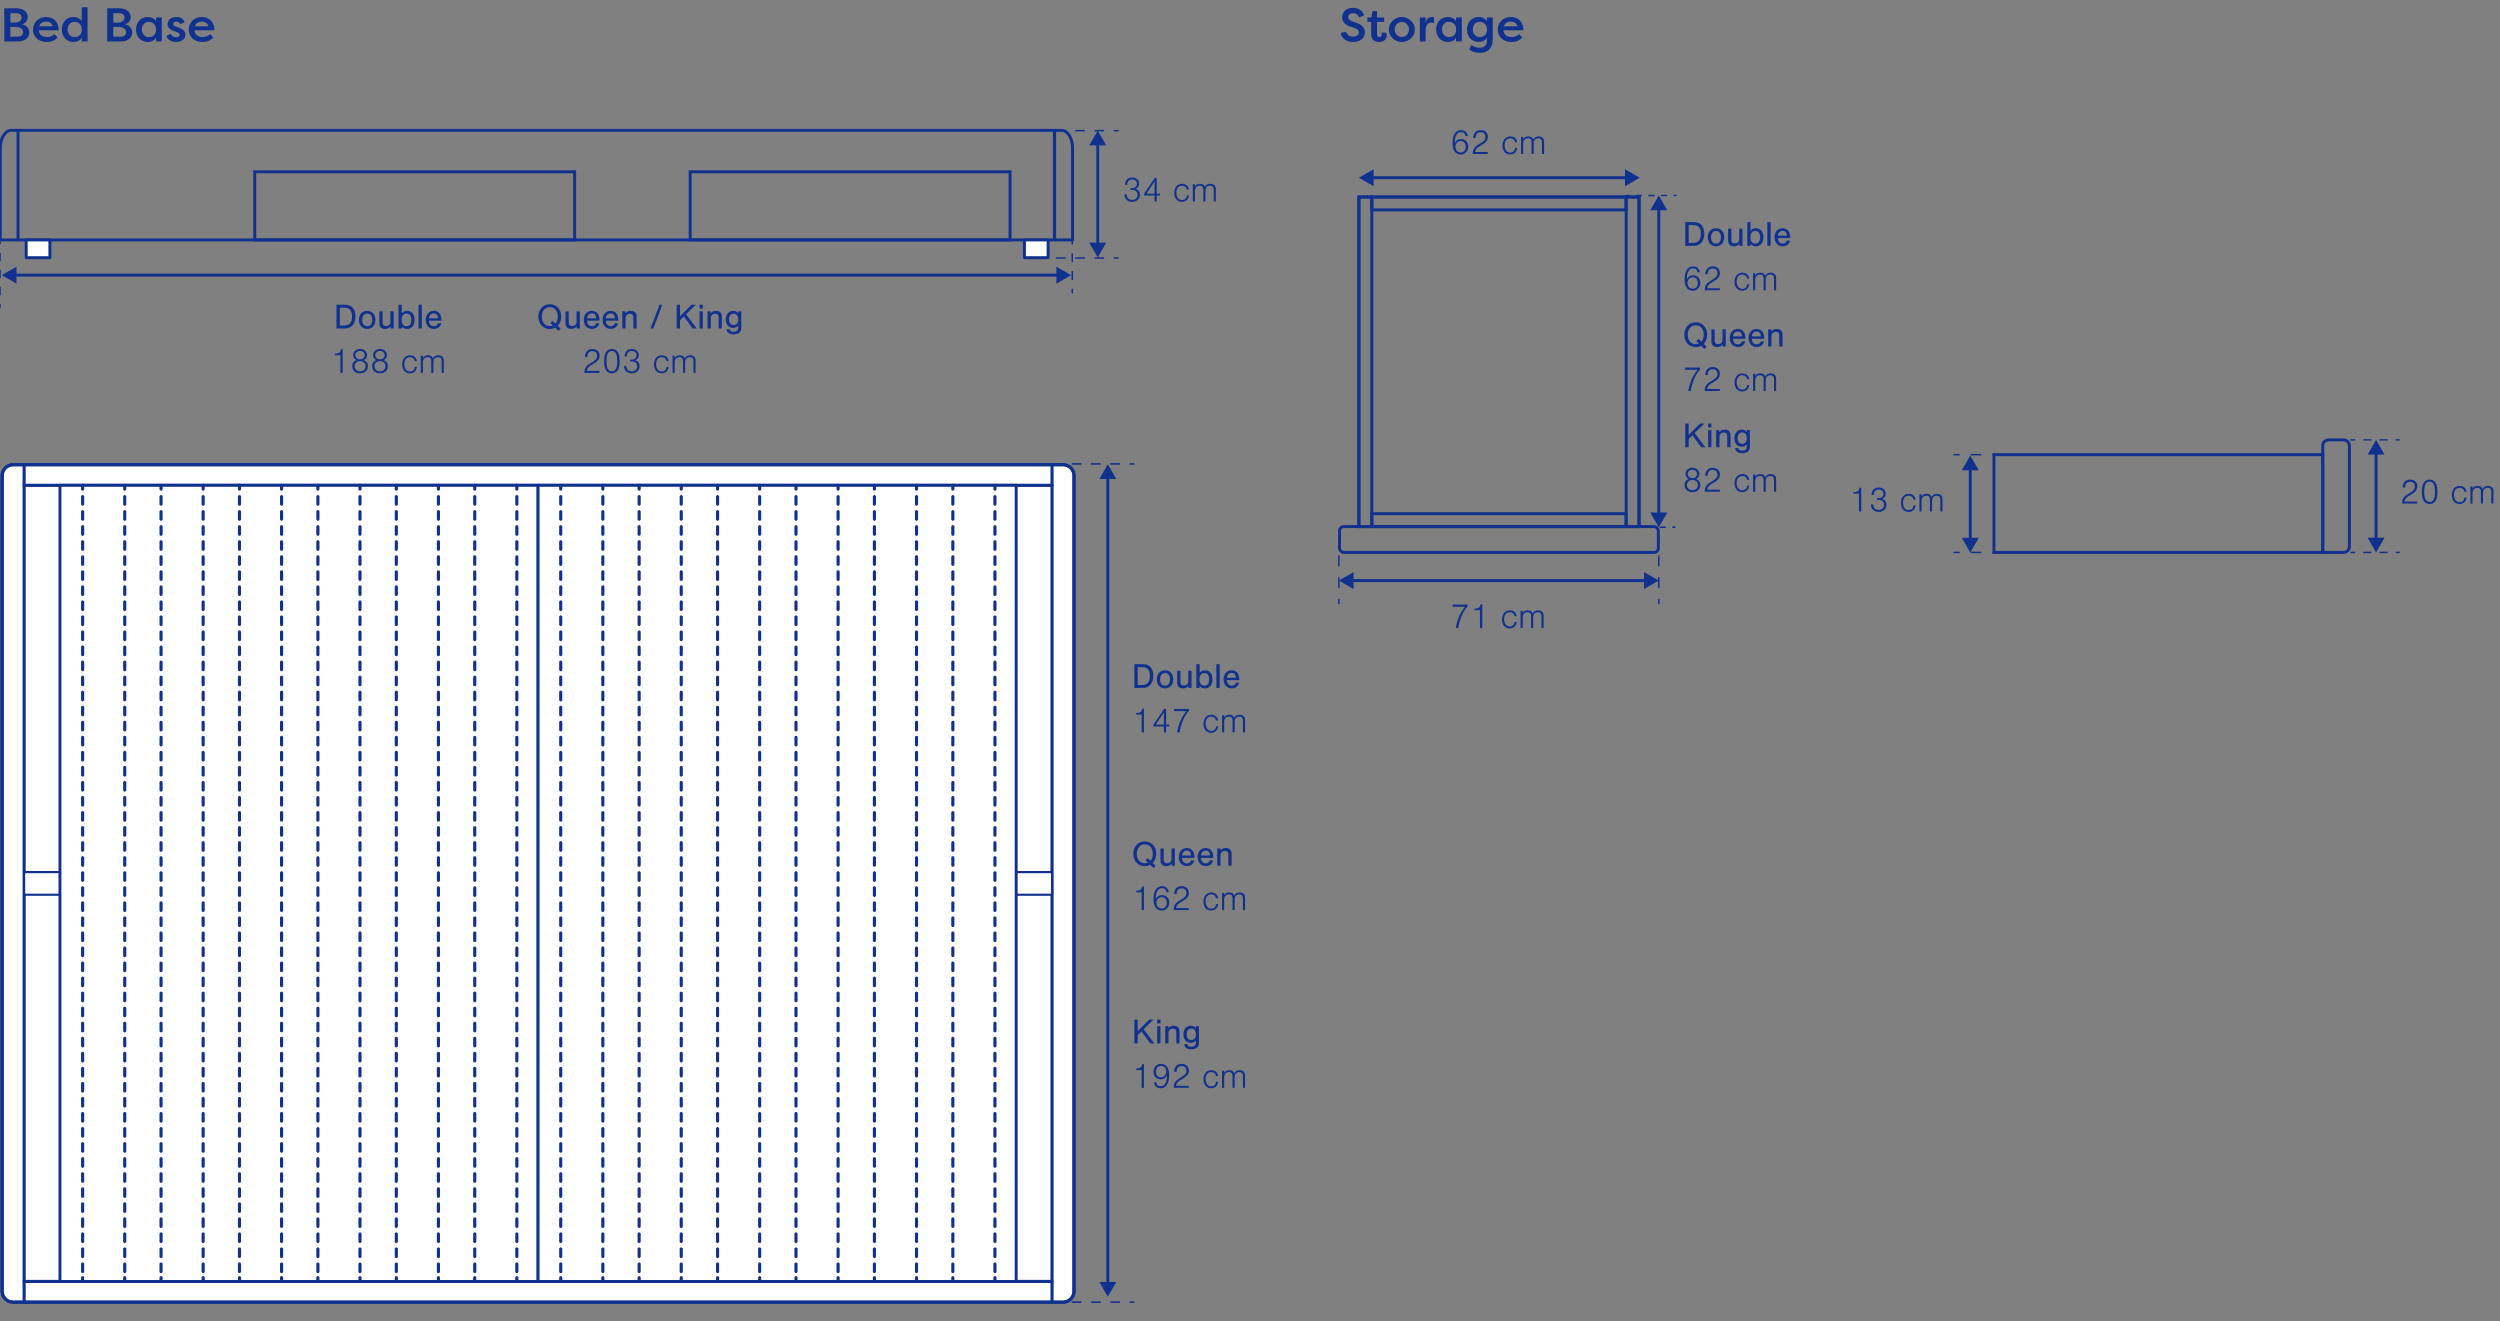 <?xml version="1.0" encoding="utf-8"?>
<svg xmlns="http://www.w3.org/2000/svg" width="844" height="446" viewBox="0 0 844 446" fill="none">
<rect x="0" y="0" width="844" height="446" fill="#808080" stroke="none"/>
<g clip-path="url(#clip0_5808_9002)">
<g clip-path="url(#clip1_5808_9002)">
<path d="M9.376 5.776C9.376 6.832 8.72 7.84 7.376 8.24C8.944 8.448 9.904 9.664 9.904 10.944C9.904 12.784 8.352 14 6.048 14H1.44V2.8H5.552C7.744 2.8 9.376 3.92 9.376 5.776ZM5.184 9.12H3.488V12.368H6.048C7.056 12.368 7.808 11.792 7.808 10.896C7.808 10 7.232 9.12 5.184 9.12ZM3.488 7.632H4.88C6.736 7.632 7.28 6.736 7.28 5.888C7.28 4.928 6.464 4.448 5.552 4.448H3.488V7.632ZM18.338 11.52L19.458 12.624C18.37 13.84 17.042 14.176 15.794 14.176C12.882 14.176 11.138 12.288 11.138 9.984C11.138 7.616 13.01 5.728 15.57 5.728C17.762 5.728 19.826 7.104 19.826 10.224H13.106C13.106 11.504 14.146 12.512 15.89 12.512C16.898 12.512 17.65 12.144 18.338 11.52ZM15.57 7.296C14.706 7.296 13.618 7.648 13.202 8.896H17.81C17.506 7.648 16.402 7.296 15.57 7.296ZM22.842 9.936C22.842 11.376 23.754 12.528 25.226 12.528C26.57 12.528 27.626 11.616 27.626 10.016C27.626 8.448 26.634 7.376 25.162 7.376C23.674 7.376 22.842 8.544 22.842 9.936ZM27.594 2.432H29.562V14H27.594V12.784C27.002 13.664 25.994 14.176 24.81 14.176C22.426 14.176 20.858 12.288 20.858 9.92C20.858 7.632 22.346 5.728 24.826 5.728C25.914 5.728 26.922 6.176 27.594 7.104V2.432ZM44.126 5.776C44.126 6.832 43.47 7.84 42.126 8.24C43.694 8.448 44.654 9.664 44.654 10.944C44.654 12.784 43.102 14 40.798 14H36.19V2.8H40.302C42.494 2.8 44.126 3.92 44.126 5.776ZM39.934 9.12H38.238V12.368H40.798C41.806 12.368 42.558 11.792 42.558 10.896C42.558 10 41.982 9.12 39.934 9.12ZM38.238 7.632H39.63C41.486 7.632 42.03 6.736 42.03 5.888C42.03 4.928 41.214 4.448 40.302 4.448H38.238V7.632ZM52.656 5.904H54.624V14H52.656V12.784C52.08 13.664 51.072 14.176 49.888 14.176C47.488 14.176 45.92 12.288 45.92 9.92C45.92 7.632 47.424 5.728 49.904 5.728C50.992 5.728 52 6.176 52.656 7.104V5.904ZM47.904 9.936C47.904 11.376 48.816 12.528 50.288 12.528C51.632 12.528 52.704 11.616 52.704 10.016C52.704 8.448 51.696 7.376 50.24 7.376C48.752 7.376 47.904 8.544 47.904 9.936ZM56.166 12.08L57.718 11.424C57.926 12.224 58.71 12.592 59.446 12.592C60.022 12.592 60.662 12.384 60.662 11.744C60.662 11.328 60.278 11.088 59.782 10.88L58.598 10.432C56.982 9.824 56.566 8.912 56.566 8.176C56.566 6.672 57.846 5.728 59.526 5.728C60.55 5.728 61.83 6.08 62.358 7.536L60.774 8.112C60.566 7.456 59.974 7.28 59.542 7.28C59.03 7.28 58.486 7.568 58.486 8.128C58.486 8.576 58.886 8.8 59.334 8.96L60.534 9.392C62.262 9.968 62.598 11.008 62.598 11.712C62.598 13.312 61.11 14.176 59.43 14.176C58.118 14.176 56.63 13.632 56.166 12.08ZM70.901 11.52L72.021 12.624C70.933 13.84 69.605 14.176 68.357 14.176C65.445 14.176 63.701 12.288 63.701 9.984C63.701 7.616 65.573 5.728 68.133 5.728C70.325 5.728 72.389 7.104 72.389 10.224H65.669C65.669 11.504 66.709 12.512 68.453 12.512C69.461 12.512 70.213 12.144 70.901 11.52ZM68.133 7.296C67.269 7.296 66.181 7.648 65.765 8.896H70.373C70.069 7.648 68.965 7.296 68.133 7.296Z" fill="#10318E"/>
<path d="M3.797 44H358.386C359.37 44.006 360.313 44.637 361.007 45.755C361.702 46.874 362.092 48.388 362.092 49.967V81H0.092V49.967C0.092 48.388 0.481 46.874 1.176 45.755C1.87 44.637 2.813 44.006 3.797 44Z" stroke="#10318E" stroke-linecap="round" stroke-linejoin="round"/>
<rect x="86" y="58" width="108" height="23" stroke="#10318E"/>
<rect x="233" y="58" width="108" height="23" stroke="#10318E"/>
<path d="M353.846 81H345.846V87H353.846V81Z" fill="white" stroke="#10318E" stroke-linecap="round" stroke-linejoin="round"/>
<path d="M356 44.107L356 80.107" stroke="#10318E" stroke-width="1.099" stroke-linecap="square" stroke-linejoin="round"/>
<path d="M16.846 81H8.846V87H16.846V81Z" fill="white" stroke="#10318E" stroke-linecap="round" stroke-linejoin="round"/>
<path d="M6.092 44V81" stroke="#10318E" stroke-linecap="round" stroke-linejoin="round"/>
<path d="M351.598 87.357L351.348 87.357L351.348 86.857L351.598 86.857L351.598 87.357ZM377.645 87.357L376.017 87.357L376.017 86.857L377.645 86.857L377.645 87.357ZM372.761 87.357L369.505 87.357L369.505 86.857L372.761 86.857L372.761 87.357ZM366.249 87.357L362.993 87.357L362.993 86.857L366.249 86.857L366.249 87.357ZM359.737 87.357L356.482 87.357L356.482 86.857L359.737 86.857L359.737 87.357ZM353.226 87.357L351.598 87.357L351.598 86.857L353.226 86.857L353.226 87.357Z" fill="#10318E"/>
<path d="M351.598 44.357L351.348 44.357L351.348 43.857L351.598 43.857L351.598 44.357ZM377.645 44.357L376.017 44.357L376.017 43.857L377.645 43.857L377.645 44.357ZM372.761 44.357L369.505 44.357L369.505 43.857L372.761 43.857L372.761 44.357ZM366.249 44.357L362.993 44.357L362.993 43.857L366.249 43.857L366.249 44.357ZM359.737 44.357L356.482 44.357L356.482 43.857L359.737 43.857L359.737 44.357ZM353.226 44.357L351.598 44.357L351.598 43.857L353.226 43.857L353.226 44.357Z" fill="#10318E"/>
<path d="M370.598 86.894L373.469 81.921L367.727 81.921L370.598 86.894ZM370.598 44.107L367.727 49.08L373.469 49.08L370.598 44.107ZM371.095 82.419L371.095 48.583L370.101 48.583L370.101 82.419L371.095 82.419Z" fill="#10318E"/>
<path d="M381.634 64.113V63.501C381.79 63.513 381.886 63.513 382.03 63.513C382.666 63.513 383.038 63.405 383.35 63.117C383.65 62.841 383.818 62.457 383.818 62.013C383.818 61.173 383.17 60.597 382.222 60.597C381.178 60.597 380.566 61.245 380.566 62.325V62.421H379.798C379.822 60.861 380.734 59.913 382.222 59.913C383.614 59.913 384.574 60.777 384.574 62.013C384.574 62.781 384.226 63.321 383.458 63.753C384.406 64.125 384.838 64.737 384.838 65.685C384.838 67.137 383.746 68.157 382.198 68.157C381.274 68.157 380.506 67.797 380.038 67.149C379.726 66.717 379.594 66.285 379.594 65.625H380.386C380.41 66.789 381.094 67.473 382.234 67.473C383.29 67.473 384.034 66.765 384.034 65.757C384.034 64.689 383.326 64.101 382.066 64.101C381.958 64.101 381.874 64.101 381.634 64.113ZM389.777 66.021H386.261V65.385L389.861 60.081H390.521V65.385H391.637V66.021H390.521V68.001H389.777V66.021ZM389.777 65.385V63.621C389.777 62.685 389.789 61.905 389.813 61.209C389.393 61.833 388.973 62.481 388.601 63.057L387.053 65.385H389.777ZM401.385 64.005H400.653C400.509 63.165 399.909 62.685 399.045 62.685C397.881 62.685 397.149 63.597 397.149 65.061C397.149 66.573 397.893 67.521 399.069 67.521C399.969 67.521 400.557 66.969 400.713 65.973H401.409C401.193 67.365 400.317 68.157 399.033 68.157C397.449 68.157 396.429 66.981 396.429 65.121C396.429 63.273 397.485 62.049 399.081 62.049C400.341 62.049 401.229 62.805 401.385 64.005ZM402.695 62.205H403.415V62.949C403.811 62.325 404.327 62.049 405.107 62.049C406.007 62.049 406.511 62.361 406.787 63.081C407.195 62.373 407.771 62.049 408.635 62.049C409.235 62.049 409.739 62.241 410.075 62.613C410.387 62.949 410.471 63.261 410.471 64.029V68.001H409.751V64.029C409.751 63.129 409.343 62.685 408.515 62.685C407.951 62.685 407.507 62.901 407.243 63.309C407.039 63.633 406.955 64.005 406.955 64.629V68.001H406.235V64.029C406.235 63.561 406.175 63.297 405.995 63.081C405.791 62.829 405.455 62.685 405.035 62.685C404.039 62.685 403.415 63.369 403.415 64.437V68.001H402.695V62.205Z" fill="#10318E"/>
<path d="M0.25 81L0.25 80.75L-0.25 80.75L-0.25 81L0.25 81ZM0.25 104L0.25 102.562L-0.25 102.563L-0.25 104L0.25 104ZM0.25 99.688L0.25 96.812L-0.25 96.812L-0.25 99.688L0.25 99.688ZM0.25 93.938L0.25 91.062L-0.25 91.062L-0.25 93.938L0.25 93.938ZM0.25 88.188L0.25 85.312L-0.25 85.312L-0.25 88.188L0.25 88.188ZM0.25 82.438L0.25 81L-0.25 81L-0.25 82.438L0.25 82.438Z" fill="#10318E"/>
<path d="M362.25 81L362.25 80.75L361.75 80.75L361.75 81L362.25 81ZM362.25 99L362.25 97.5L361.75 97.5L361.75 99L362.25 99ZM362.25 94.5L362.25 91.5L361.75 91.5L361.75 94.5L362.25 94.5ZM362.25 88.5L362.25 85.5L361.75 85.5L361.75 88.5L362.25 88.5ZM362.25 82.5L362.25 81L361.75 81L361.75 82.5L362.25 82.5Z" fill="#10318E"/>
<path d="M361.598 92.893L356.626 90.022V95.764L361.598 92.893ZM0.598 92.893L5.571 95.764V90.022L0.598 92.893ZM357.123 92.395L5.074 92.395V93.39L357.123 93.39V92.395Z" fill="#10318E"/>
<path d="M113.589 110.893V102.889H116.469C117.777 102.889 118.689 103.297 119.289 104.173C119.769 104.869 120.009 105.745 120.009 106.813C120.009 109.333 118.629 110.893 116.385 110.893H113.589ZM114.729 109.897H116.157C117.969 109.897 118.845 108.913 118.845 106.849C118.845 105.925 118.677 105.265 118.329 104.749C117.921 104.149 117.273 103.885 116.229 103.885H114.729V109.897ZM123.957 104.941C125.649 104.941 126.753 106.165 126.753 108.037C126.753 109.813 125.613 111.049 123.957 111.049C122.301 111.049 121.173 109.813 121.173 107.989C121.173 106.177 122.301 104.941 123.957 104.941ZM123.957 105.865C122.901 105.865 122.289 106.645 122.289 107.989C122.289 109.345 122.901 110.125 123.969 110.125C125.013 110.125 125.637 109.345 125.637 108.025C125.637 106.633 125.037 105.865 123.957 105.865ZM132.907 110.893H131.851V110.233C131.275 110.845 130.807 111.049 130.015 111.049C129.331 111.049 128.767 110.821 128.443 110.413C128.167 110.053 128.059 109.645 128.059 108.973V105.097H129.163V108.889C129.163 109.681 129.523 110.065 130.279 110.065C131.227 110.065 131.803 109.513 131.803 108.613V105.097H132.907V110.893ZM134.527 110.893V102.889H135.631V105.757C136.183 105.193 136.747 104.941 137.479 104.941C138.979 104.941 139.975 106.141 139.975 107.965C139.975 109.861 138.991 111.049 137.443 111.049C136.699 111.049 136.183 110.821 135.631 110.245V110.893H134.527ZM137.227 105.865C136.195 105.865 135.595 106.633 135.595 107.965C135.595 109.357 136.171 110.125 137.227 110.125C138.271 110.125 138.859 109.357 138.859 107.989C138.859 106.633 138.271 105.865 137.227 105.865ZM142.405 102.889V110.893H141.301V102.889H142.405ZM149.048 108.265H144.824C144.908 109.453 145.508 110.125 146.504 110.125C147.188 110.125 147.644 109.801 147.908 109.117H148.964C148.688 110.329 147.764 111.049 146.48 111.049C144.848 111.049 143.72 109.801 143.72 107.989C143.72 106.177 144.824 104.941 146.444 104.941C147.596 104.941 148.436 105.553 148.82 106.669C148.964 107.101 149.036 107.569 149.048 108.265ZM144.836 107.461H147.896C147.848 106.405 147.32 105.817 146.444 105.817C145.544 105.817 144.896 106.489 144.836 107.461ZM115.693 117.889V125.893H114.913V119.905H113.053V119.389C114.385 119.377 114.985 118.945 115.093 117.889H115.693ZM122.804 121.561C123.752 121.969 124.232 122.665 124.232 123.673C124.232 125.077 123.152 126.049 121.568 126.049C119.984 126.049 118.904 125.077 118.904 123.661C118.904 122.665 119.384 121.969 120.332 121.561C119.576 121.177 119.228 120.661 119.228 119.893C119.228 118.669 120.2 117.805 121.568 117.805C122.936 117.805 123.908 118.669 123.908 119.893C123.908 120.661 123.572 121.177 122.804 121.561ZM121.568 118.489C120.656 118.489 119.984 119.089 119.984 119.893C119.984 120.697 120.656 121.297 121.568 121.297C122.468 121.297 123.152 120.697 123.152 119.905C123.152 119.089 122.492 118.489 121.568 118.489ZM121.568 121.921C120.488 121.921 119.708 122.653 119.708 123.637C119.708 124.633 120.5 125.365 121.568 125.365C122.636 125.365 123.428 124.633 123.428 123.661C123.428 122.641 122.66 121.921 121.568 121.921ZM129.519 121.561C130.467 121.969 130.947 122.665 130.947 123.673C130.947 125.077 129.867 126.049 128.283 126.049C126.699 126.049 125.619 125.077 125.619 123.661C125.619 122.665 126.099 121.969 127.047 121.561C126.291 121.177 125.943 120.661 125.943 119.893C125.943 118.669 126.915 117.805 128.283 117.805C129.651 117.805 130.623 118.669 130.623 119.893C130.623 120.661 130.287 121.177 129.519 121.561ZM128.283 118.489C127.371 118.489 126.699 119.089 126.699 119.893C126.699 120.697 127.371 121.297 128.283 121.297C129.183 121.297 129.867 120.697 129.867 119.905C129.867 119.089 129.207 118.489 128.283 118.489ZM128.283 121.921C127.203 121.921 126.423 122.653 126.423 123.637C126.423 124.633 127.215 125.365 128.283 125.365C129.351 125.365 130.143 124.633 130.143 123.661C130.143 122.641 129.375 121.921 128.283 121.921ZM140.743 121.897H140.011C139.867 121.057 139.267 120.577 138.403 120.577C137.239 120.577 136.507 121.489 136.507 122.953C136.507 124.465 137.251 125.413 138.427 125.413C139.327 125.413 139.915 124.861 140.071 123.865H140.767C140.551 125.257 139.675 126.049 138.391 126.049C136.807 126.049 135.787 124.873 135.787 123.013C135.787 121.165 136.843 119.941 138.439 119.941C139.699 119.941 140.587 120.697 140.743 121.897ZM142.053 120.097H142.773V120.841C143.169 120.217 143.685 119.941 144.465 119.941C145.365 119.941 145.869 120.253 146.145 120.973C146.553 120.265 147.129 119.941 147.993 119.941C148.593 119.941 149.097 120.133 149.433 120.505C149.745 120.841 149.829 121.153 149.829 121.921V125.893H149.109V121.921C149.109 121.021 148.701 120.577 147.873 120.577C147.309 120.577 146.865 120.793 146.601 121.201C146.397 121.525 146.313 121.897 146.313 122.521V125.893H145.593V121.921C145.593 121.453 145.533 121.189 145.353 120.973C145.149 120.721 144.813 120.577 144.393 120.577C143.397 120.577 142.773 121.261 142.773 122.329V125.893H142.053V120.097Z" fill="#10318E"/>
<path d="M188.287 110.005L189.283 110.965L188.551 111.709L187.447 110.629C186.895 110.929 186.283 111.073 185.611 111.073C183.355 111.073 181.747 109.333 181.747 106.885C181.747 104.437 183.355 102.709 185.611 102.709C187.879 102.709 189.487 104.449 189.487 106.897C189.487 108.121 189.031 109.285 188.287 110.005ZM186.547 108.313L187.519 109.249C188.047 108.661 188.323 107.857 188.323 106.885C188.323 104.989 187.231 103.705 185.623 103.705C184.003 103.705 182.911 105.001 182.911 106.885C182.911 108.781 184.003 110.077 185.611 110.077C185.995 110.077 186.331 110.005 186.655 109.873L185.815 109.057L186.547 108.313ZM195.752 110.893H194.696V110.233C194.12 110.845 193.652 111.049 192.86 111.049C192.176 111.049 191.612 110.821 191.288 110.413C191.012 110.053 190.904 109.645 190.904 108.973V105.097H192.008V108.889C192.008 109.681 192.368 110.065 193.124 110.065C194.072 110.065 194.648 109.513 194.648 108.613V105.097H195.752V110.893ZM202.413 108.265H198.189C198.273 109.453 198.873 110.125 199.869 110.125C200.553 110.125 201.009 109.801 201.273 109.117H202.329C202.053 110.329 201.129 111.049 199.845 111.049C198.213 111.049 197.085 109.801 197.085 107.989C197.085 106.177 198.189 104.941 199.809 104.941C200.961 104.941 201.801 105.553 202.185 106.669C202.329 107.101 202.401 107.569 202.413 108.265ZM198.201 107.461H201.261C201.213 106.405 200.685 105.817 199.809 105.817C198.909 105.817 198.261 106.489 198.201 107.461ZM208.765 108.265H204.541C204.625 109.453 205.225 110.125 206.221 110.125C206.905 110.125 207.361 109.801 207.625 109.117H208.681C208.405 110.329 207.481 111.049 206.197 111.049C204.565 111.049 203.437 109.801 203.437 107.989C203.437 106.177 204.541 104.941 206.161 104.941C207.313 104.941 208.153 105.553 208.537 106.669C208.681 107.101 208.753 107.569 208.765 108.265ZM204.553 107.461H207.613C207.565 106.405 207.037 105.817 206.161 105.817C205.261 105.817 204.613 106.489 204.553 107.461ZM210.076 105.097H211.132V105.757C211.708 105.145 212.176 104.941 212.968 104.941C213.652 104.941 214.216 105.169 214.54 105.577C214.816 105.937 214.924 106.345 214.924 107.017V110.893H213.82V107.101C213.82 106.309 213.46 105.925 212.704 105.925C211.756 105.925 211.18 106.477 211.18 107.377V110.893H210.076V105.097ZM223.599 102.889L220.563 110.893H219.615L222.651 102.889H223.599ZM231.611 106.105L235.223 110.893H233.819L230.867 106.837L229.583 108.097V110.893H228.443V102.889H229.583V106.753L233.435 102.889H234.887L231.611 106.105ZM237.266 105.097V110.893H236.162V105.097H237.266ZM237.266 102.889V104.173H236.162V102.889H237.266ZM238.869 105.097H239.925V105.757C240.501 105.145 240.969 104.941 241.761 104.941C242.445 104.941 243.009 105.169 243.333 105.577C243.609 105.937 243.717 106.345 243.717 107.017V110.893H242.613V107.101C242.613 106.309 242.253 105.925 241.497 105.925C240.549 105.925 239.973 106.477 239.973 107.377V110.893H238.869V105.097ZM249.203 105.097H250.259V110.665C250.259 111.433 250.079 111.937 249.671 112.273C249.215 112.669 248.507 112.885 247.643 112.885C246.791 112.885 246.119 112.657 245.711 112.225C245.459 111.961 245.339 111.673 245.291 111.157H246.347C246.407 111.721 246.851 112.009 247.679 112.009C248.723 112.009 249.203 111.565 249.203 110.605V109.945C248.735 110.449 248.159 110.701 247.487 110.701C246.023 110.701 245.003 109.537 245.003 107.869C245.003 106.141 246.035 104.941 247.511 104.941C248.267 104.941 248.747 105.169 249.227 105.733L249.203 105.097ZM247.667 105.901C246.707 105.901 246.119 106.633 246.119 107.821C246.119 109.009 246.707 109.741 247.679 109.741C248.627 109.741 249.227 109.009 249.227 107.845C249.227 106.633 248.651 105.901 247.667 105.901ZM202.385 125.209V125.893H197.309C197.297 125.785 197.297 125.689 197.297 125.653C197.297 125.005 197.489 124.369 197.837 123.889C198.197 123.373 198.665 123.013 199.853 122.317C201.209 121.525 201.581 121.057 201.581 120.133C201.581 119.137 200.993 118.549 199.985 118.549C198.869 118.549 198.305 119.197 198.293 120.493H197.477C197.489 118.801 198.437 117.805 200.021 117.805C201.461 117.805 202.421 118.705 202.421 120.085C202.421 120.721 202.205 121.297 201.785 121.765C201.473 122.113 201.065 122.413 200.297 122.869C198.677 123.793 198.269 124.225 198.101 125.209H202.385ZM206.568 117.805C207.492 117.805 208.26 118.249 208.668 119.029C209.052 119.761 209.196 120.589 209.196 121.981C209.196 123.253 209.028 124.117 208.668 124.825C208.26 125.593 207.48 126.049 206.568 126.049C205.668 126.049 204.888 125.593 204.48 124.825C204.108 124.105 203.952 123.253 203.952 121.933C203.952 120.601 204.12 119.725 204.48 119.029C204.9 118.261 205.668 117.805 206.568 117.805ZM206.568 118.489C205.968 118.489 205.428 118.825 205.164 119.377C204.888 119.977 204.756 120.769 204.756 121.921C204.756 123.085 204.888 123.877 205.164 124.477C205.428 125.017 205.968 125.365 206.58 125.365C207.804 125.365 208.392 124.261 208.392 121.969C208.392 120.757 208.26 119.965 207.984 119.377C207.708 118.825 207.18 118.489 206.568 118.489ZM212.707 122.005V121.393C212.863 121.405 212.959 121.405 213.103 121.405C213.739 121.405 214.111 121.297 214.423 121.009C214.723 120.733 214.891 120.349 214.891 119.905C214.891 119.065 214.243 118.489 213.295 118.489C212.251 118.489 211.639 119.137 211.639 120.217V120.313H210.871C210.895 118.753 211.807 117.805 213.295 117.805C214.687 117.805 215.647 118.669 215.647 119.905C215.647 120.673 215.299 121.213 214.531 121.645C215.479 122.017 215.911 122.629 215.911 123.577C215.911 125.029 214.819 126.049 213.271 126.049C212.347 126.049 211.579 125.689 211.111 125.041C210.799 124.609 210.667 124.177 210.667 123.517H211.459C211.483 124.681 212.167 125.365 213.307 125.365C214.363 125.365 215.107 124.657 215.107 123.649C215.107 122.581 214.399 121.993 213.139 121.993C213.031 121.993 212.947 121.993 212.707 122.005ZM225.743 121.897H225.011C224.867 121.057 224.267 120.577 223.403 120.577C222.239 120.577 221.507 121.489 221.507 122.953C221.507 124.465 222.251 125.413 223.427 125.413C224.327 125.413 224.915 124.861 225.071 123.865H225.767C225.551 125.257 224.675 126.049 223.391 126.049C221.807 126.049 220.787 124.873 220.787 123.013C220.787 121.165 221.843 119.941 223.439 119.941C224.699 119.941 225.587 120.697 225.743 121.897ZM227.053 120.097H227.773V120.841C228.169 120.217 228.685 119.941 229.465 119.941C230.365 119.941 230.869 120.253 231.145 120.973C231.553 120.265 232.129 119.941 232.993 119.941C233.593 119.941 234.097 120.133 234.433 120.505C234.745 120.841 234.829 121.153 234.829 121.921V125.893H234.109V121.921C234.109 121.021 233.701 120.577 232.873 120.577C232.309 120.577 231.865 120.793 231.601 121.201C231.397 121.525 231.313 121.897 231.313 122.521V125.893H230.593V121.921C230.593 121.453 230.533 121.189 230.353 120.973C230.149 120.721 229.813 120.577 229.393 120.577C228.397 120.577 227.773 121.261 227.773 122.329V125.893H227.053V120.097Z" fill="#10318E"/>
<g clip-path="url(#clip2_5808_9002)">
<path d="M0.727 160.582L0.727 435.91C0.727 437.956 2.385 439.614 4.43 439.614H358.884C360.929 439.614 362.587 437.956 362.587 435.91V160.582C362.587 158.537 360.929 156.878 358.884 156.878H4.43C2.385 156.878 0.727 158.537 0.727 160.582Z" fill="white" stroke="#10318E" stroke-width="1.06" stroke-linecap="round" stroke-linejoin="round"/>
<path d="M8.146 439.608V156.872" stroke="#10318E" stroke-width="1.06" stroke-linecap="round" stroke-linejoin="round"/>
<path d="M355.167 156.872V439.608" stroke="#10318E" stroke-width="1.06" stroke-linecap="round" stroke-linejoin="round"/>
<path d="M355.166 432.619H8.146" stroke="#10318E" stroke-width="1.06" stroke-linecap="round" stroke-linejoin="round"/>
<path d="M355.166 163.848H8.146" stroke="#10318E" stroke-width="1.06" stroke-linecap="round" stroke-linejoin="round"/>
<path d="M355.166 294.418H8.146V302.061H355.166V294.418Z" fill="white" stroke="#10318E" stroke-width="0.733" stroke-linecap="round" stroke-linejoin="round"/>
<path d="M181.644 163.848H20.239V432.619H181.644V163.848Z" fill="white" stroke="#10318E" stroke-width="0.982" stroke-linecap="round" stroke-linejoin="round"/>
<path d="M42.108 163.848V165.117" stroke="#10318E" stroke-width="1.06" stroke-linecap="round" stroke-linejoin="round"/>
<path d="M42.108 167.656V430.08" stroke="#10318E" stroke-width="1.06" stroke-linecap="round" stroke-linejoin="round" stroke-dasharray="2.54 2.54"/>
<path d="M42.108 431.35V432.619" stroke="#10318E" stroke-width="1.06" stroke-linecap="round" stroke-linejoin="round"/>
<path d="M27.895 163.848V165.117" stroke="#10318E" stroke-width="1.06" stroke-linecap="round" stroke-linejoin="round"/>
<path d="M27.895 167.656V430.08" stroke="#10318E" stroke-width="1.06" stroke-linecap="round" stroke-linejoin="round" stroke-dasharray="2.54 2.54"/>
<path d="M27.895 431.35V432.619" stroke="#10318E" stroke-width="1.06" stroke-linecap="round" stroke-linejoin="round"/>
<path d="M68.584 163.848V165.117" stroke="#10318E" stroke-width="1.06" stroke-linecap="round" stroke-linejoin="round"/>
<path d="M68.584 167.656V430.08" stroke="#10318E" stroke-width="1.06" stroke-linecap="round" stroke-linejoin="round" stroke-dasharray="2.54 2.54"/>
<path d="M68.584 431.35V432.619" stroke="#10318E" stroke-width="1.06" stroke-linecap="round" stroke-linejoin="round"/>
<path d="M54.371 163.848V165.117" stroke="#10318E" stroke-width="1.06" stroke-linecap="round" stroke-linejoin="round"/>
<path d="M54.371 167.656V430.08" stroke="#10318E" stroke-width="1.06" stroke-linecap="round" stroke-linejoin="round" stroke-dasharray="2.54 2.54"/>
<path d="M54.371 431.35V432.619" stroke="#10318E" stroke-width="1.06" stroke-linecap="round" stroke-linejoin="round"/>
<path d="M95.059 163.848V165.117" stroke="#10318E" stroke-width="1.06" stroke-linecap="round" stroke-linejoin="round"/>
<path d="M95.059 167.656V430.08" stroke="#10318E" stroke-width="1.06" stroke-linecap="round" stroke-linejoin="round" stroke-dasharray="2.54 2.54"/>
<path d="M95.059 431.35V432.619" stroke="#10318E" stroke-width="1.06" stroke-linecap="round" stroke-linejoin="round"/>
<path d="M80.847 163.848V165.117" stroke="#10318E" stroke-width="1.06" stroke-linecap="round" stroke-linejoin="round"/>
<path d="M80.847 167.656V430.08" stroke="#10318E" stroke-width="1.06" stroke-linecap="round" stroke-linejoin="round" stroke-dasharray="2.54 2.54"/>
<path d="M80.847 431.35V432.619" stroke="#10318E" stroke-width="1.06" stroke-linecap="round" stroke-linejoin="round"/>
<path d="M121.534 163.848V165.117" stroke="#10318E" stroke-width="1.06" stroke-linecap="round" stroke-linejoin="round"/>
<path d="M121.534 167.656V430.08" stroke="#10318E" stroke-width="1.06" stroke-linecap="round" stroke-linejoin="round" stroke-dasharray="2.54 2.54"/>
<path d="M121.534 431.35V432.619" stroke="#10318E" stroke-width="1.06" stroke-linecap="round" stroke-linejoin="round"/>
<path d="M107.321 163.848V165.117" stroke="#10318E" stroke-width="1.06" stroke-linecap="round" stroke-linejoin="round"/>
<path d="M107.321 167.656V430.08" stroke="#10318E" stroke-width="1.06" stroke-linecap="round" stroke-linejoin="round" stroke-dasharray="2.54 2.54"/>
<path d="M107.321 431.35V432.619" stroke="#10318E" stroke-width="1.06" stroke-linecap="round" stroke-linejoin="round"/>
<path d="M148.01 163.848V165.117" stroke="#10318E" stroke-width="1.06" stroke-linecap="round" stroke-linejoin="round"/>
<path d="M148.01 167.656V430.08" stroke="#10318E" stroke-width="1.06" stroke-linecap="round" stroke-linejoin="round" stroke-dasharray="2.54 2.54"/>
<path d="M148.01 431.35V432.619" stroke="#10318E" stroke-width="1.06" stroke-linecap="round" stroke-linejoin="round"/>
<path d="M133.797 163.848V165.117" stroke="#10318E" stroke-width="1.06" stroke-linecap="round" stroke-linejoin="round"/>
<path d="M133.797 167.656V430.08" stroke="#10318E" stroke-width="1.06" stroke-linecap="round" stroke-linejoin="round" stroke-dasharray="2.54 2.54"/>
<path d="M133.797 431.35V432.619" stroke="#10318E" stroke-width="1.06" stroke-linecap="round" stroke-linejoin="round"/>
<path d="M174.485 163.848V165.117" stroke="#10318E" stroke-width="1.06" stroke-linecap="round" stroke-linejoin="round"/>
<path d="M174.485 167.656V430.08" stroke="#10318E" stroke-width="1.06" stroke-linecap="round" stroke-linejoin="round" stroke-dasharray="2.54 2.54"/>
<path d="M174.485 431.35V432.619" stroke="#10318E" stroke-width="1.06" stroke-linecap="round" stroke-linejoin="round"/>
<path d="M160.272 163.848V165.117" stroke="#10318E" stroke-width="1.06" stroke-linecap="round" stroke-linejoin="round"/>
<path d="M160.272 167.656V430.08" stroke="#10318E" stroke-width="1.06" stroke-linecap="round" stroke-linejoin="round" stroke-dasharray="2.54 2.54"/>
<path d="M160.272 431.35V432.619" stroke="#10318E" stroke-width="1.06" stroke-linecap="round" stroke-linejoin="round"/>
<path d="M343.061 163.848H181.657V432.619H343.061V163.848Z" fill="white" stroke="#10318E" stroke-width="0.982" stroke-linecap="round" stroke-linejoin="round"/>
<path d="M203.513 163.848V165.117" stroke="#10318E" stroke-width="1.06" stroke-linecap="round" stroke-linejoin="round"/>
<path d="M203.513 167.656V430.08" stroke="#10318E" stroke-width="1.06" stroke-linecap="round" stroke-linejoin="round" stroke-dasharray="2.54 2.54"/>
<path d="M203.513 431.35V432.619" stroke="#10318E" stroke-width="1.06" stroke-linecap="round" stroke-linejoin="round"/>
<path d="M189.3 163.848V165.117" stroke="#10318E" stroke-width="1.06" stroke-linecap="round" stroke-linejoin="round"/>
<path d="M189.3 167.656V430.08" stroke="#10318E" stroke-width="1.06" stroke-linecap="round" stroke-linejoin="round" stroke-dasharray="2.54 2.54"/>
<path d="M189.3 431.35V432.619" stroke="#10318E" stroke-width="1.06" stroke-linecap="round" stroke-linejoin="round"/>
<path d="M229.988 163.848V165.117" stroke="#10318E" stroke-width="1.06" stroke-linecap="round" stroke-linejoin="round"/>
<path d="M229.988 167.656V430.08" stroke="#10318E" stroke-width="1.06" stroke-linecap="round" stroke-linejoin="round" stroke-dasharray="2.54 2.54"/>
<path d="M229.988 431.35V432.619" stroke="#10318E" stroke-width="1.06" stroke-linecap="round" stroke-linejoin="round"/>
<path d="M215.775 163.848V165.117" stroke="#10318E" stroke-width="1.06" stroke-linecap="round" stroke-linejoin="round"/>
<path d="M215.775 167.656V430.08" stroke="#10318E" stroke-width="1.06" stroke-linecap="round" stroke-linejoin="round" stroke-dasharray="2.54 2.54"/>
<path d="M215.775 431.35V432.619" stroke="#10318E" stroke-width="1.06" stroke-linecap="round" stroke-linejoin="round"/>
<path d="M256.463 163.848V165.117" stroke="#10318E" stroke-width="1.06" stroke-linecap="round" stroke-linejoin="round"/>
<path d="M256.463 167.656V430.08" stroke="#10318E" stroke-width="1.06" stroke-linecap="round" stroke-linejoin="round" stroke-dasharray="2.54 2.54"/>
<path d="M256.463 431.35V432.619" stroke="#10318E" stroke-width="1.06" stroke-linecap="round" stroke-linejoin="round"/>
<path d="M242.25 163.848V165.117" stroke="#10318E" stroke-width="1.06" stroke-linecap="round" stroke-linejoin="round"/>
<path d="M242.25 167.656V430.08" stroke="#10318E" stroke-width="1.06" stroke-linecap="round" stroke-linejoin="round" stroke-dasharray="2.54 2.54"/>
<path d="M242.25 431.35V432.619" stroke="#10318E" stroke-width="1.06" stroke-linecap="round" stroke-linejoin="round"/>
<path d="M282.939 163.848V165.117" stroke="#10318E" stroke-width="1.06" stroke-linecap="round" stroke-linejoin="round"/>
<path d="M282.939 167.656V430.08" stroke="#10318E" stroke-width="1.06" stroke-linecap="round" stroke-linejoin="round" stroke-dasharray="2.54 2.54"/>
<path d="M282.939 431.35V432.619" stroke="#10318E" stroke-width="1.06" stroke-linecap="round" stroke-linejoin="round"/>
<path d="M268.726 163.848V165.117" stroke="#10318E" stroke-width="1.06" stroke-linecap="round" stroke-linejoin="round"/>
<path d="M268.726 167.656V430.08" stroke="#10318E" stroke-width="1.06" stroke-linecap="round" stroke-linejoin="round" stroke-dasharray="2.54 2.54"/>
<path d="M268.726 431.35V432.619" stroke="#10318E" stroke-width="1.06" stroke-linecap="round" stroke-linejoin="round"/>
<path d="M309.414 163.848V165.117" stroke="#10318E" stroke-width="1.06" stroke-linecap="round" stroke-linejoin="round"/>
<path d="M309.414 167.656V430.08" stroke="#10318E" stroke-width="1.06" stroke-linecap="round" stroke-linejoin="round" stroke-dasharray="2.54 2.54"/>
<path d="M309.414 431.35V432.619" stroke="#10318E" stroke-width="1.06" stroke-linecap="round" stroke-linejoin="round"/>
<path d="M295.201 163.848V165.117" stroke="#10318E" stroke-width="1.06" stroke-linecap="round" stroke-linejoin="round"/>
<path d="M295.201 167.656V430.08" stroke="#10318E" stroke-width="1.06" stroke-linecap="round" stroke-linejoin="round" stroke-dasharray="2.54 2.54"/>
<path d="M295.201 431.35V432.619" stroke="#10318E" stroke-width="1.06" stroke-linecap="round" stroke-linejoin="round"/>
<path d="M335.89 163.848V165.117" stroke="#10318E" stroke-width="1.06" stroke-linecap="round" stroke-linejoin="round"/>
<path d="M335.89 167.656V430.08" stroke="#10318E" stroke-width="1.06" stroke-linecap="round" stroke-linejoin="round" stroke-dasharray="2.54 2.54"/>
<path d="M335.89 431.35V432.619" stroke="#10318E" stroke-width="1.06" stroke-linecap="round" stroke-linejoin="round"/>
<path d="M321.677 163.848V165.117" stroke="#10318E" stroke-width="1.06" stroke-linecap="round" stroke-linejoin="round"/>
<path d="M321.677 167.656V430.08" stroke="#10318E" stroke-width="1.06" stroke-linecap="round" stroke-linejoin="round" stroke-dasharray="2.54 2.54"/>
<path d="M321.677 431.35V432.619" stroke="#10318E" stroke-width="1.06" stroke-linecap="round" stroke-linejoin="round"/>
<path d="M0.727 160.582L0.727 435.91C0.727 437.956 2.385 439.614 4.43 439.614H358.884C360.929 439.614 362.587 437.956 362.587 435.91V160.582C362.587 158.537 360.929 156.878 358.884 156.878H4.43C2.385 156.878 0.727 158.537 0.727 160.582Z" stroke="#10318E" stroke-width="1.06" stroke-linecap="round" stroke-linejoin="round"/>
<path d="M356.923 156.885L356.652 156.885L356.652 156.343L356.923 156.343L356.923 156.885ZM382.97 156.885L381.342 156.885L381.342 156.343L382.97 156.343L382.97 156.885ZM378.086 156.885L374.83 156.885L374.83 156.343L378.086 156.343L378.086 156.885ZM371.574 156.885L368.319 156.885L368.319 156.343L371.574 156.343L371.574 156.885ZM365.063 156.885L361.807 156.885L361.807 156.343L365.063 156.343L365.063 156.885ZM358.551 156.885L356.923 156.885L356.923 156.343L358.551 156.343L358.551 156.885Z" fill="#10318E"/>
</g>
<path d="M374 156.745L371.129 161.718L376.871 161.718L374 156.745ZM374 437.745L376.871 432.773L371.129 432.773L374 437.745ZM373.503 161.221L373.503 433.27L374.497 433.27L374.497 161.221L373.503 161.221Z" fill="#10318E"/>
<path d="M382.948 232.245V224.241H385.828C387.136 224.241 388.048 224.649 388.648 225.525C389.128 226.221 389.368 227.097 389.368 228.165C389.368 230.685 387.988 232.245 385.744 232.245H382.948ZM384.088 231.249H385.516C387.328 231.249 388.204 230.265 388.204 228.201C388.204 227.277 388.036 226.617 387.688 226.101C387.28 225.501 386.632 225.237 385.588 225.237H384.088V231.249ZM393.316 226.293C395.008 226.293 396.112 227.517 396.112 229.389C396.112 231.165 394.972 232.401 393.316 232.401C391.66 232.401 390.532 231.165 390.532 229.341C390.532 227.529 391.66 226.293 393.316 226.293ZM393.316 227.217C392.26 227.217 391.648 227.997 391.648 229.341C391.648 230.697 392.26 231.477 393.328 231.477C394.372 231.477 394.996 230.697 394.996 229.377C394.996 227.985 394.396 227.217 393.316 227.217ZM402.265 232.245H401.209V231.585C400.633 232.197 400.165 232.401 399.373 232.401C398.689 232.401 398.125 232.173 397.801 231.765C397.525 231.405 397.417 230.997 397.417 230.325V226.449H398.521V230.241C398.521 231.033 398.881 231.417 399.637 231.417C400.585 231.417 401.161 230.865 401.161 229.965V226.449H402.265V232.245ZM403.886 232.245V224.241H404.99V227.109C405.542 226.545 406.106 226.293 406.838 226.293C408.338 226.293 409.334 227.493 409.334 229.317C409.334 231.213 408.35 232.401 406.802 232.401C406.058 232.401 405.542 232.173 404.99 231.597V232.245H403.886ZM406.586 227.217C405.554 227.217 404.954 227.985 404.954 229.317C404.954 230.709 405.53 231.477 406.586 231.477C407.63 231.477 408.218 230.709 408.218 229.341C408.218 227.985 407.63 227.217 406.586 227.217ZM411.763 224.241V232.245H410.659V224.241H411.763ZM418.407 229.617H414.183C414.267 230.805 414.867 231.477 415.863 231.477C416.547 231.477 417.003 231.153 417.267 230.469H418.323C418.047 231.681 417.123 232.401 415.839 232.401C414.207 232.401 413.079 231.153 413.079 229.341C413.079 227.529 414.183 226.293 415.803 226.293C416.955 226.293 417.795 226.905 418.179 228.021C418.323 228.453 418.395 228.921 418.407 229.617ZM414.195 228.813H417.255C417.207 227.757 416.679 227.169 415.803 227.169C414.903 227.169 414.255 227.841 414.195 228.813ZM386.2 239.241V247.245H385.42V241.257H383.56V240.741C384.892 240.729 385.492 240.297 385.6 239.241H386.2ZM392.927 245.265H389.411V244.629L393.011 239.325H393.671V244.629H394.787V245.265H393.671V247.245H392.927V245.265ZM392.927 244.629V242.865C392.927 241.929 392.939 241.149 392.963 240.453C392.543 241.077 392.123 241.725 391.751 242.301L390.203 244.629H392.927ZM401.37 239.325V240.009C399.894 241.509 398.55 244.641 398.262 247.245H397.398C397.83 244.473 398.922 241.989 400.518 240.081H396.318V239.325H401.37ZM411.25 243.249H410.518C410.374 242.409 409.774 241.929 408.91 241.929C407.746 241.929 407.014 242.841 407.014 244.305C407.014 245.817 407.758 246.765 408.934 246.765C409.834 246.765 410.422 246.213 410.578 245.217H411.274C411.058 246.609 410.182 247.401 408.898 247.401C407.314 247.401 406.294 246.225 406.294 244.365C406.294 242.517 407.35 241.293 408.946 241.293C410.206 241.293 411.094 242.049 411.25 243.249ZM412.56 241.449H413.28V242.193C413.676 241.569 414.192 241.293 414.972 241.293C415.872 241.293 416.376 241.605 416.652 242.325C417.06 241.617 417.636 241.293 418.5 241.293C419.1 241.293 419.604 241.485 419.94 241.857C420.252 242.193 420.336 242.505 420.336 243.273V247.245H419.616V243.273C419.616 242.373 419.208 241.929 418.38 241.929C417.816 241.929 417.372 242.145 417.108 242.553C416.904 242.877 416.82 243.249 416.82 243.873V247.245H416.1V243.273C416.1 242.805 416.04 242.541 415.86 242.325C415.656 242.073 415.32 241.929 414.9 241.929C413.904 241.929 413.28 242.613 413.28 243.681V247.245H412.56V241.449Z" fill="#10318E"/>
<path d="M389.152 291.357L390.148 292.317L389.416 293.061L388.312 291.981C387.76 292.281 387.148 292.425 386.476 292.425C384.22 292.425 382.612 290.685 382.612 288.237C382.612 285.789 384.22 284.061 386.476 284.061C388.744 284.061 390.352 285.801 390.352 288.249C390.352 289.473 389.896 290.637 389.152 291.357ZM387.412 289.665L388.384 290.601C388.912 290.013 389.188 289.209 389.188 288.237C389.188 286.341 388.096 285.057 386.488 285.057C384.868 285.057 383.776 286.353 383.776 288.237C383.776 290.133 384.868 291.429 386.476 291.429C386.86 291.429 387.196 291.357 387.52 291.225L386.68 290.409L387.412 289.665ZM396.617 292.245H395.561V291.585C394.985 292.197 394.517 292.401 393.725 292.401C393.041 292.401 392.477 292.173 392.153 291.765C391.877 291.405 391.769 290.997 391.769 290.325V286.449H392.873V290.241C392.873 291.033 393.233 291.417 393.989 291.417C394.937 291.417 395.513 290.865 395.513 289.965V286.449H396.617V292.245ZM403.278 289.617H399.054C399.138 290.805 399.738 291.477 400.734 291.477C401.418 291.477 401.874 291.153 402.138 290.469H403.194C402.918 291.681 401.994 292.401 400.71 292.401C399.078 292.401 397.95 291.153 397.95 289.341C397.95 287.529 399.054 286.293 400.674 286.293C401.826 286.293 402.666 286.905 403.05 288.021C403.194 288.453 403.266 288.921 403.278 289.617ZM399.066 288.813H402.126C402.078 287.757 401.55 287.169 400.674 287.169C399.774 287.169 399.126 287.841 399.066 288.813ZM409.629 289.617H405.405C405.489 290.805 406.089 291.477 407.085 291.477C407.769 291.477 408.225 291.153 408.489 290.469H409.545C409.269 291.681 408.345 292.401 407.061 292.401C405.429 292.401 404.301 291.153 404.301 289.341C404.301 287.529 405.405 286.293 407.025 286.293C408.177 286.293 409.017 286.905 409.401 288.021C409.545 288.453 409.617 288.921 409.629 289.617ZM405.417 288.813H408.477C408.429 287.757 407.901 287.169 407.025 287.169C406.125 287.169 405.477 287.841 405.417 288.813ZM410.941 286.449H411.997V287.109C412.573 286.497 413.041 286.293 413.833 286.293C414.517 286.293 415.081 286.521 415.405 286.929C415.681 287.289 415.789 287.697 415.789 288.369V292.245H414.685V288.453C414.685 287.661 414.325 287.277 413.569 287.277C412.621 287.277 412.045 287.829 412.045 288.729V292.245H410.941V286.449ZM386.2 299.241V307.245H385.42V301.257H383.56V300.741C384.892 300.729 385.492 300.297 385.6 299.241H386.2ZM394.571 301.209H393.779C393.671 300.333 393.143 299.841 392.303 299.841C391.547 299.841 390.959 300.249 390.623 301.029C390.347 301.641 390.191 302.421 390.191 303.177V303.429C390.719 302.577 391.379 302.181 392.315 302.181C393.743 302.181 394.727 303.225 394.727 304.737C394.727 306.297 393.671 307.401 392.159 307.401C391.355 307.401 390.647 307.065 390.191 306.477C389.675 305.805 389.423 304.845 389.423 303.537C389.423 300.765 390.479 299.157 392.315 299.157C393.563 299.157 394.439 299.961 394.571 301.209ZM392.183 302.865C391.175 302.865 390.419 303.669 390.419 304.773C390.419 305.913 391.151 306.717 392.195 306.717C393.215 306.717 393.887 305.949 393.887 304.785C393.887 303.633 393.215 302.865 392.183 302.865ZM401.322 306.561V307.245H396.246C396.234 307.137 396.234 307.041 396.234 307.005C396.234 306.357 396.426 305.721 396.774 305.241C397.134 304.725 397.602 304.365 398.79 303.669C400.146 302.877 400.518 302.409 400.518 301.485C400.518 300.489 399.93 299.901 398.922 299.901C397.806 299.901 397.242 300.549 397.23 301.845H396.414C396.426 300.153 397.374 299.157 398.958 299.157C400.398 299.157 401.358 300.057 401.358 301.437C401.358 302.073 401.142 302.649 400.722 303.117C400.41 303.465 400.002 303.765 399.234 304.221C397.614 305.145 397.206 305.577 397.038 306.561H401.322ZM411.25 303.249H410.518C410.374 302.409 409.774 301.929 408.91 301.929C407.746 301.929 407.014 302.841 407.014 304.305C407.014 305.817 407.758 306.765 408.934 306.765C409.834 306.765 410.422 306.213 410.578 305.217H411.274C411.058 306.609 410.182 307.401 408.898 307.401C407.314 307.401 406.294 306.225 406.294 304.365C406.294 302.517 407.35 301.293 408.946 301.293C410.206 301.293 411.094 302.049 411.25 303.249ZM412.56 301.449H413.28V302.193C413.676 301.569 414.192 301.293 414.972 301.293C415.872 301.293 416.376 301.605 416.652 302.325C417.06 301.617 417.636 301.293 418.5 301.293C419.1 301.293 419.604 301.485 419.94 301.857C420.252 302.193 420.336 302.505 420.336 303.273V307.245H419.616V303.273C419.616 302.373 419.208 301.929 418.38 301.929C417.816 301.929 417.372 302.145 417.108 302.553C416.904 302.877 416.82 303.249 416.82 303.873V307.245H416.1V303.273C416.1 302.805 416.04 302.541 415.86 302.325C415.656 302.073 415.32 301.929 414.9 301.929C413.904 301.929 413.28 302.613 413.28 303.681V307.245H412.56V301.449Z" fill="#10318E"/>
<path d="M386.116 347.457L389.728 352.245H388.324L385.372 348.189L384.088 349.449V352.245H382.948V344.241H384.088V348.105L387.94 344.241H389.392L386.116 347.457ZM391.771 346.449V352.245H390.667V346.449H391.771ZM391.771 344.241V345.525H390.667V344.241H391.771ZM393.374 346.449H394.43V347.109C395.006 346.497 395.474 346.293 396.266 346.293C396.95 346.293 397.514 346.521 397.838 346.929C398.114 347.289 398.222 347.697 398.222 348.369V352.245H397.118V348.453C397.118 347.661 396.758 347.277 396.002 347.277C395.054 347.277 394.478 347.829 394.478 348.729V352.245H393.374V346.449ZM403.708 346.449H404.764V352.017C404.764 352.785 404.584 353.289 404.176 353.625C403.72 354.021 403.012 354.237 402.148 354.237C401.296 354.237 400.624 354.009 400.216 353.577C399.964 353.313 399.844 353.025 399.796 352.509H400.852C400.912 353.073 401.356 353.361 402.184 353.361C403.228 353.361 403.708 352.917 403.708 351.957V351.297C403.24 351.801 402.664 352.053 401.992 352.053C400.528 352.053 399.508 350.889 399.508 349.221C399.508 347.493 400.54 346.293 402.016 346.293C402.772 346.293 403.252 346.521 403.732 347.085L403.708 346.449ZM402.172 347.253C401.212 347.253 400.624 347.985 400.624 349.173C400.624 350.361 401.212 351.093 402.184 351.093C403.132 351.093 403.732 350.361 403.732 349.197C403.732 347.985 403.156 347.253 402.172 347.253ZM386.2 359.241V367.245H385.42V361.257H383.56V360.741C384.892 360.729 385.492 360.297 385.6 359.241H386.2ZM389.579 365.361H390.359C390.467 366.237 391.007 366.717 391.847 366.717C392.603 366.717 393.191 366.309 393.527 365.541C393.803 364.917 393.959 364.149 393.959 363.393V363.141C393.431 363.993 392.759 364.389 391.835 364.389C390.407 364.389 389.423 363.345 389.423 361.821C389.423 360.261 390.479 359.157 391.991 359.157C392.795 359.157 393.503 359.481 393.959 360.081C394.475 360.765 394.727 361.713 394.727 363.021C394.727 365.793 393.671 367.401 391.835 367.401C390.587 367.401 389.711 366.609 389.579 365.361ZM391.955 359.841C390.935 359.841 390.263 360.609 390.263 361.773C390.263 362.937 390.935 363.705 391.967 363.705C392.975 363.705 393.731 362.889 393.731 361.797C393.731 360.645 392.999 359.841 391.955 359.841ZM401.322 366.561V367.245H396.246C396.234 367.137 396.234 367.041 396.234 367.005C396.234 366.357 396.426 365.721 396.774 365.241C397.134 364.725 397.602 364.365 398.79 363.669C400.146 362.877 400.518 362.409 400.518 361.485C400.518 360.489 399.93 359.901 398.922 359.901C397.806 359.901 397.242 360.549 397.23 361.845H396.414C396.426 360.153 397.374 359.157 398.958 359.157C400.398 359.157 401.358 360.057 401.358 361.437C401.358 362.073 401.142 362.649 400.722 363.117C400.41 363.465 400.002 363.765 399.234 364.221C397.614 365.145 397.206 365.577 397.038 366.561H401.322ZM411.25 363.249H410.518C410.374 362.409 409.774 361.929 408.91 361.929C407.746 361.929 407.014 362.841 407.014 364.305C407.014 365.817 407.758 366.765 408.934 366.765C409.834 366.765 410.422 366.213 410.578 365.217H411.274C411.058 366.609 410.182 367.401 408.898 367.401C407.314 367.401 406.294 366.225 406.294 364.365C406.294 362.517 407.35 361.293 408.946 361.293C410.206 361.293 411.094 362.049 411.25 363.249ZM412.56 361.449H413.28V362.193C413.676 361.569 414.192 361.293 414.972 361.293C415.872 361.293 416.376 361.605 416.652 362.325C417.06 361.617 417.636 361.293 418.5 361.293C419.1 361.293 419.604 361.485 419.94 361.857C420.252 362.193 420.336 362.505 420.336 363.273V367.245H419.616V363.273C419.616 362.373 419.208 361.929 418.38 361.929C417.816 361.929 417.372 362.145 417.108 362.553C416.904 362.877 416.82 363.249 416.82 363.873V367.245H416.1V363.273C416.1 362.805 416.04 362.541 415.86 362.325C415.656 362.073 415.32 361.929 414.9 361.929C413.904 361.929 413.28 362.613 413.28 363.681V367.245H412.56V361.449Z" fill="#10318E"/>
<path d="M356.923 439.87L356.652 439.87L356.652 439.327L356.923 439.327L356.923 439.87ZM382.97 439.87L381.342 439.87L381.342 439.327L382.97 439.327L382.97 439.87ZM378.086 439.87L374.83 439.87L374.83 439.327L378.086 439.327L378.086 439.87ZM371.574 439.87L368.319 439.87L368.319 439.327L371.574 439.327L371.574 439.87ZM365.063 439.87L361.807 439.87L361.807 439.327L365.063 439.327L365.063 439.87ZM358.551 439.87L356.923 439.87L356.923 439.327L358.551 439.327L358.551 439.87Z" fill="#10318E"/>
<rect x="458.765" y="66.5" width="4.364" height="111.273" stroke="#10318E"/>
<rect x="549" y="66.5" width="4.364" height="111.273" stroke="#10318E"/>
<rect x="458.765" y="66.5" width="94.545" height="111.273" stroke="#10318E"/>
<rect x="548.947" y="66.5" width="4.364" height="85.818" transform="rotate(90 548.947 66.5)" stroke="#10318E"/>
<rect x="548.947" y="173.409" width="4.364" height="85.818" transform="rotate(90 548.947 173.409)" stroke="#10318E"/>
<rect x="452.22" y="177.773" width="107.636" height="8.727" rx="1.455" stroke="#10318E"/>
<path d="M549 66.25L548.75 66.25L548.75 65.75L549 65.75L549 66.25ZM566.044 66.25L564.979 66.25L564.979 65.75L566.044 65.75L566.044 66.25ZM562.848 66.25L560.718 66.25L560.718 65.75L562.848 65.75L562.848 66.25ZM558.587 66.25L556.457 66.25L556.457 65.75L558.587 65.75L558.587 66.25ZM554.326 66.25L552.196 66.25L552.196 65.75L554.326 65.75L554.326 66.25ZM550.065 66.25L549 66.25L549 65.75L550.065 65.75L550.065 66.25Z" fill="#10318E"/>
<path d="M560.25 182L560.25 181.75L559.75 181.75L559.75 182L560.25 182ZM560.25 204L560.25 202.167L559.75 202.167L559.75 204L560.25 204ZM560.25 198.5L560.25 194.833L559.75 194.833L559.75 198.5L560.25 198.5ZM560.25 191.167L560.25 187.5L559.75 187.5L559.75 191.167L560.25 191.167ZM560.25 183.833L560.25 182L559.75 182L559.75 183.833L560.25 183.833Z" fill="#10318E"/>
<path d="M452.25 182L452.25 181.75L451.75 181.75L451.75 182L452.25 182ZM452.25 204L452.25 202.167L451.75 202.167L451.75 204L452.25 204ZM452.25 198.5L452.25 194.833L451.75 194.833L451.75 198.5L452.25 198.5ZM452.25 191.167L452.25 187.5L451.75 187.5L451.75 191.167L452.25 191.167ZM452.25 183.833L452.25 182L451.75 182L451.75 183.833L452.25 183.833Z" fill="#10318E"/>
<path d="M548.571 178.25L548.321 178.25L548.321 177.75L548.571 177.75L548.571 178.25ZM565.615 178.25L564.55 178.25L564.55 177.75L565.615 177.75L565.615 178.25ZM562.419 178.25L560.289 178.25L560.289 177.75L562.419 177.75L562.419 178.25ZM558.159 178.25L556.028 178.25L556.028 177.75L558.159 177.75L558.159 178.25ZM553.898 178.25L551.767 178.25L551.767 177.75L553.898 177.75L553.898 178.25ZM549.637 178.25L548.571 178.25L548.571 177.75L549.637 177.75L549.637 178.25Z" fill="#10318E"/>
<path d="M560 178L562.871 173.027L557.129 173.027L560 178ZM560 66L557.129 70.973L562.871 70.973L560 66ZM560.497 173.525L560.497 70.475L559.503 70.475L559.503 173.525L560.497 173.525Z" fill="#10318E"/>
<path d="M568.948 83V74.996H571.828C573.136 74.996 574.048 75.404 574.648 76.28C575.128 76.976 575.368 77.852 575.368 78.92C575.368 81.44 573.988 83 571.744 83H568.948ZM570.088 82.004H571.516C573.328 82.004 574.204 81.02 574.204 78.956C574.204 78.032 574.036 77.372 573.688 76.856C573.28 76.256 572.632 75.992 571.588 75.992H570.088V82.004ZM579.316 77.048C581.008 77.048 582.112 78.272 582.112 80.144C582.112 81.92 580.972 83.156 579.316 83.156C577.66 83.156 576.532 81.92 576.532 80.096C576.532 78.284 577.66 77.048 579.316 77.048ZM579.316 77.972C578.26 77.972 577.648 78.752 577.648 80.096C577.648 81.452 578.26 82.232 579.328 82.232C580.372 82.232 580.996 81.452 580.996 80.132C580.996 78.74 580.396 77.972 579.316 77.972ZM588.265 83H587.209V82.34C586.633 82.952 586.165 83.156 585.373 83.156C584.689 83.156 584.125 82.928 583.801 82.52C583.525 82.16 583.417 81.752 583.417 81.08V77.204H584.521V80.996C584.521 81.788 584.881 82.172 585.637 82.172C586.585 82.172 587.161 81.62 587.161 80.72V77.204H588.265V83ZM589.886 83V74.996H590.99V77.864C591.542 77.3 592.106 77.048 592.838 77.048C594.338 77.048 595.334 78.248 595.334 80.072C595.334 81.968 594.35 83.156 592.802 83.156C592.058 83.156 591.542 82.928 590.99 82.352V83H589.886ZM592.586 77.972C591.554 77.972 590.954 78.74 590.954 80.072C590.954 81.464 591.53 82.232 592.586 82.232C593.63 82.232 594.218 81.464 594.218 80.096C594.218 78.74 593.63 77.972 592.586 77.972ZM597.763 74.996V83H596.659V74.996H597.763ZM604.407 80.372H600.183C600.267 81.56 600.867 82.232 601.863 82.232C602.547 82.232 603.003 81.908 603.267 81.224H604.323C604.047 82.436 603.123 83.156 601.839 83.156C600.207 83.156 599.079 81.908 599.079 80.096C599.079 78.284 600.183 77.048 601.803 77.048C602.955 77.048 603.795 77.66 604.179 78.776C604.323 79.208 604.395 79.676 604.407 80.372ZM600.195 79.568H603.255C603.207 78.512 602.679 77.924 601.803 77.924C600.903 77.924 600.255 78.596 600.195 79.568ZM573.856 91.964H573.064C572.956 91.088 572.428 90.596 571.588 90.596C570.832 90.596 570.244 91.004 569.908 91.784C569.632 92.396 569.476 93.176 569.476 93.932V94.184C570.004 93.332 570.664 92.936 571.6 92.936C573.028 92.936 574.012 93.98 574.012 95.492C574.012 97.052 572.956 98.156 571.444 98.156C570.64 98.156 569.932 97.82 569.476 97.232C568.96 96.56 568.708 95.6 568.708 94.292C568.708 91.52 569.764 89.912 571.6 89.912C572.848 89.912 573.724 90.716 573.856 91.964ZM571.468 93.62C570.46 93.62 569.704 94.424 569.704 95.528C569.704 96.668 570.436 97.472 571.48 97.472C572.5 97.472 573.172 96.704 573.172 95.54C573.172 94.388 572.5 93.62 571.468 93.62ZM580.607 97.316V98H575.531C575.519 97.892 575.519 97.796 575.519 97.76C575.519 97.112 575.711 96.476 576.059 95.996C576.419 95.48 576.887 95.12 578.075 94.424C579.431 93.632 579.803 93.164 579.803 92.24C579.803 91.244 579.215 90.656 578.207 90.656C577.091 90.656 576.527 91.304 576.515 92.6H575.699C575.711 90.908 576.659 89.912 578.243 89.912C579.683 89.912 580.643 90.812 580.643 92.192C580.643 92.828 580.427 93.404 580.007 93.872C579.695 94.22 579.287 94.52 578.519 94.976C576.899 95.9 576.491 96.332 576.323 97.316H580.607ZM590.535 94.004H589.803C589.659 93.164 589.059 92.684 588.195 92.684C587.031 92.684 586.299 93.596 586.299 95.06C586.299 96.572 587.043 97.52 588.219 97.52C589.119 97.52 589.707 96.968 589.863 95.972H590.559C590.343 97.364 589.467 98.156 588.183 98.156C586.599 98.156 585.579 96.98 585.579 95.12C585.579 93.272 586.635 92.048 588.231 92.048C589.491 92.048 590.379 92.804 590.535 94.004ZM591.845 92.204H592.565V92.948C592.961 92.324 593.477 92.048 594.257 92.048C595.157 92.048 595.661 92.36 595.937 93.08C596.345 92.372 596.921 92.048 597.785 92.048C598.385 92.048 598.889 92.24 599.225 92.612C599.537 92.948 599.621 93.26 599.621 94.028V98H598.901V94.028C598.901 93.128 598.493 92.684 597.665 92.684C597.101 92.684 596.657 92.9 596.393 93.308C596.189 93.632 596.105 94.004 596.105 94.628V98H595.385V94.028C595.385 93.56 595.325 93.296 595.145 93.08C594.941 92.828 594.605 92.684 594.185 92.684C593.189 92.684 592.565 93.368 592.565 94.436V98H591.845V92.204Z" fill="#10318E"/>
<path d="M575.152 116.112L576.148 117.072L575.416 117.816L574.312 116.736C573.76 117.036 573.148 117.18 572.476 117.18C570.22 117.18 568.612 115.44 568.612 112.992C568.612 110.544 570.22 108.816 572.476 108.816C574.744 108.816 576.352 110.556 576.352 113.004C576.352 114.228 575.896 115.392 575.152 116.112ZM573.412 114.42L574.384 115.356C574.912 114.768 575.188 113.964 575.188 112.992C575.188 111.096 574.096 109.812 572.488 109.812C570.868 109.812 569.776 111.108 569.776 112.992C569.776 114.888 570.868 116.184 572.476 116.184C572.86 116.184 573.196 116.112 573.52 115.98L572.68 115.164L573.412 114.42ZM582.617 117H581.561V116.34C580.985 116.952 580.517 117.156 579.725 117.156C579.041 117.156 578.477 116.928 578.153 116.52C577.877 116.16 577.769 115.752 577.769 115.08V111.204H578.873V114.996C578.873 115.788 579.233 116.172 579.989 116.172C580.937 116.172 581.513 115.62 581.513 114.72V111.204H582.617V117ZM589.278 114.372H585.054C585.138 115.56 585.738 116.232 586.734 116.232C587.418 116.232 587.874 115.908 588.138 115.224H589.194C588.918 116.436 587.994 117.156 586.71 117.156C585.078 117.156 583.95 115.908 583.95 114.096C583.95 112.284 585.054 111.048 586.674 111.048C587.826 111.048 588.666 111.66 589.05 112.776C589.194 113.208 589.266 113.676 589.278 114.372ZM585.066 113.568H588.126C588.078 112.512 587.55 111.924 586.674 111.924C585.774 111.924 585.126 112.596 585.066 113.568ZM595.629 114.372H591.405C591.489 115.56 592.089 116.232 593.085 116.232C593.769 116.232 594.225 115.908 594.489 115.224H595.545C595.269 116.436 594.345 117.156 593.061 117.156C591.429 117.156 590.301 115.908 590.301 114.096C590.301 112.284 591.405 111.048 593.025 111.048C594.177 111.048 595.017 111.66 595.401 112.776C595.545 113.208 595.617 113.676 595.629 114.372ZM591.417 113.568H594.477C594.429 112.512 593.901 111.924 593.025 111.924C592.125 111.924 591.477 112.596 591.417 113.568ZM596.941 111.204H597.997V111.864C598.573 111.252 599.041 111.048 599.833 111.048C600.517 111.048 601.081 111.276 601.405 111.684C601.681 112.044 601.789 112.452 601.789 113.124V117H600.685V113.208C600.685 112.416 600.325 112.032 599.569 112.032C598.621 112.032 598.045 112.584 598.045 113.484V117H596.941V111.204ZM573.94 124.08V124.764C572.464 126.264 571.12 129.396 570.832 132H569.968C570.4 129.228 571.492 126.744 573.088 124.836H568.888V124.08H573.94ZM580.607 131.316V132H575.531C575.519 131.892 575.519 131.796 575.519 131.76C575.519 131.112 575.711 130.476 576.059 129.996C576.419 129.48 576.887 129.12 578.075 128.424C579.431 127.632 579.803 127.164 579.803 126.24C579.803 125.244 579.215 124.656 578.207 124.656C577.091 124.656 576.527 125.304 576.515 126.6H575.699C575.711 124.908 576.659 123.912 578.243 123.912C579.683 123.912 580.643 124.812 580.643 126.192C580.643 126.828 580.427 127.404 580.007 127.872C579.695 128.22 579.287 128.52 578.519 128.976C576.899 129.9 576.491 130.332 576.323 131.316H580.607ZM590.535 128.004H589.803C589.659 127.164 589.059 126.684 588.195 126.684C587.031 126.684 586.299 127.596 586.299 129.06C586.299 130.572 587.043 131.52 588.219 131.52C589.119 131.52 589.707 130.968 589.863 129.972H590.559C590.343 131.364 589.467 132.156 588.183 132.156C586.599 132.156 585.579 130.98 585.579 129.12C585.579 127.272 586.635 126.048 588.231 126.048C589.491 126.048 590.379 126.804 590.535 128.004ZM591.845 126.204H592.565V126.948C592.961 126.324 593.477 126.048 594.257 126.048C595.157 126.048 595.661 126.36 595.937 127.08C596.345 126.372 596.921 126.048 597.785 126.048C598.385 126.048 598.889 126.24 599.225 126.612C599.537 126.948 599.621 127.26 599.621 128.028V132H598.901V128.028C598.901 127.128 598.493 126.684 597.665 126.684C597.101 126.684 596.657 126.9 596.393 127.308C596.189 127.632 596.105 128.004 596.105 128.628V132H595.385V128.028C595.385 127.56 595.325 127.296 595.145 127.08C594.941 126.828 594.605 126.684 594.185 126.684C593.189 126.684 592.565 127.368 592.565 128.436V132H591.845V126.204Z" fill="#10318E"/>
<path d="M572.116 146.212L575.728 151H574.324L571.372 146.944L570.088 148.204V151H568.948V142.996H570.088V146.86L573.94 142.996H575.392L572.116 146.212ZM577.771 145.204V151H576.667V145.204H577.771ZM577.771 142.996V144.28H576.667V142.996H577.771ZM579.374 145.204H580.43V145.864C581.006 145.252 581.474 145.048 582.266 145.048C582.95 145.048 583.514 145.276 583.838 145.684C584.114 146.044 584.222 146.452 584.222 147.124V151H583.118V147.208C583.118 146.416 582.758 146.032 582.002 146.032C581.054 146.032 580.478 146.584 580.478 147.484V151H579.374V145.204ZM589.708 145.204H590.764V150.772C590.764 151.54 590.584 152.044 590.176 152.38C589.72 152.776 589.012 152.992 588.148 152.992C587.296 152.992 586.624 152.764 586.216 152.332C585.964 152.068 585.844 151.78 585.796 151.264H586.852C586.912 151.828 587.356 152.116 588.184 152.116C589.228 152.116 589.708 151.672 589.708 150.712V150.052C589.24 150.556 588.664 150.808 587.992 150.808C586.528 150.808 585.508 149.644 585.508 147.976C585.508 146.248 586.54 145.048 588.016 145.048C588.772 145.048 589.252 145.276 589.732 145.84L589.708 145.204ZM588.172 146.008C587.212 146.008 586.624 146.74 586.624 147.928C586.624 149.116 587.212 149.848 588.184 149.848C589.132 149.848 589.732 149.116 589.732 147.952C589.732 146.74 589.156 146.008 588.172 146.008ZM572.596 161.668C573.544 162.076 574.024 162.772 574.024 163.78C574.024 165.184 572.944 166.156 571.36 166.156C569.776 166.156 568.696 165.184 568.696 163.768C568.696 162.772 569.176 162.076 570.124 161.668C569.368 161.284 569.02 160.768 569.02 160C569.02 158.776 569.992 157.912 571.36 157.912C572.728 157.912 573.7 158.776 573.7 160C573.7 160.768 573.364 161.284 572.596 161.668ZM571.36 158.596C570.448 158.596 569.776 159.196 569.776 160C569.776 160.804 570.448 161.404 571.36 161.404C572.26 161.404 572.944 160.804 572.944 160.012C572.944 159.196 572.284 158.596 571.36 158.596ZM571.36 162.028C570.28 162.028 569.5 162.76 569.5 163.744C569.5 164.74 570.292 165.472 571.36 165.472C572.428 165.472 573.22 164.74 573.22 163.768C573.22 162.748 572.452 162.028 571.36 162.028ZM580.607 165.316V166H575.531C575.519 165.892 575.519 165.796 575.519 165.76C575.519 165.112 575.711 164.476 576.059 163.996C576.419 163.48 576.887 163.12 578.075 162.424C579.431 161.632 579.803 161.164 579.803 160.24C579.803 159.244 579.215 158.656 578.207 158.656C577.091 158.656 576.527 159.304 576.515 160.6H575.699C575.711 158.908 576.659 157.912 578.243 157.912C579.683 157.912 580.643 158.812 580.643 160.192C580.643 160.828 580.427 161.404 580.007 161.872C579.695 162.22 579.287 162.52 578.519 162.976C576.899 163.9 576.491 164.332 576.323 165.316H580.607ZM590.535 162.004H589.803C589.659 161.164 589.059 160.684 588.195 160.684C587.031 160.684 586.299 161.596 586.299 163.06C586.299 164.572 587.043 165.52 588.219 165.52C589.119 165.52 589.707 164.968 589.863 163.972H590.559C590.343 165.364 589.467 166.156 588.183 166.156C586.599 166.156 585.579 164.98 585.579 163.12C585.579 161.272 586.635 160.048 588.231 160.048C589.491 160.048 590.379 160.804 590.535 162.004ZM591.845 160.204H592.565V160.948C592.961 160.324 593.477 160.048 594.257 160.048C595.157 160.048 595.661 160.36 595.937 161.08C596.345 160.372 596.921 160.048 597.785 160.048C598.385 160.048 598.889 160.24 599.225 160.612C599.537 160.948 599.621 161.26 599.621 162.028V166H598.901V162.028C598.901 161.128 598.493 160.684 597.665 160.684C597.101 160.684 596.657 160.9 596.393 161.308C596.189 161.632 596.105 162.004 596.105 162.628V166H595.385V162.028C595.385 161.56 595.325 161.296 595.145 161.08C594.941 160.828 594.605 160.684 594.185 160.684C593.189 160.684 592.565 161.368 592.565 162.436V166H591.845V160.204Z" fill="#10318E"/>
<path d="M452 196L456.973 198.871V193.129L452 196ZM560 196L555.027 193.129V198.871L560 196ZM456.475 196.497H555.525V195.503H456.475V196.497Z" fill="#10318E"/>
<path d="M495.44 204.08V204.764C493.964 206.264 492.62 209.396 492.332 212H491.468C491.9 209.228 492.992 206.744 494.588 204.836H490.388V204.08H495.44ZM500.415 203.996V212H499.635V206.012H497.775V205.496C499.107 205.484 499.707 205.052 499.815 203.996H500.415ZM512.035 208.004H511.303C511.159 207.164 510.559 206.684 509.695 206.684C508.531 206.684 507.799 207.596 507.799 209.06C507.799 210.572 508.543 211.52 509.719 211.52C510.619 211.52 511.207 210.968 511.363 209.972H512.059C511.843 211.364 510.967 212.156 509.683 212.156C508.099 212.156 507.079 210.98 507.079 209.12C507.079 207.272 508.135 206.048 509.731 206.048C510.991 206.048 511.879 206.804 512.035 208.004ZM513.345 206.204H514.065V206.948C514.461 206.324 514.977 206.048 515.757 206.048C516.657 206.048 517.161 206.36 517.437 207.08C517.845 206.372 518.421 206.048 519.285 206.048C519.885 206.048 520.389 206.24 520.725 206.612C521.037 206.948 521.121 207.26 521.121 208.028V212H520.401V208.028C520.401 207.128 519.993 206.684 519.165 206.684C518.601 206.684 518.157 206.9 517.893 207.308C517.689 207.632 517.605 208.004 517.605 208.628V212H516.885V208.028C516.885 207.56 516.825 207.296 516.645 207.08C516.441 206.828 516.105 206.684 515.685 206.684C514.689 206.684 514.065 207.368 514.065 208.436V212H513.345V206.204Z" fill="#10318E"/>
<path d="M495.519 45.964H494.727C494.619 45.088 494.091 44.596 493.251 44.596C492.495 44.596 491.907 45.004 491.571 45.784C491.295 46.396 491.139 47.176 491.139 47.932V48.184C491.667 47.332 492.327 46.936 493.263 46.936C494.691 46.936 495.675 47.98 495.675 49.492C495.675 51.052 494.619 52.156 493.107 52.156C492.303 52.156 491.595 51.82 491.139 51.232C490.623 50.56 490.371 49.6 490.371 48.292C490.371 45.52 491.427 43.912 493.263 43.912C494.511 43.912 495.387 44.716 495.519 45.964ZM493.131 47.62C492.123 47.62 491.367 48.424 491.367 49.528C491.367 50.668 492.099 51.472 493.143 51.472C494.163 51.472 494.835 50.704 494.835 49.54C494.835 48.388 494.163 47.62 493.131 47.62ZM502.27 51.316V52H497.194C497.182 51.892 497.182 51.796 497.182 51.76C497.182 51.112 497.374 50.476 497.722 49.996C498.082 49.48 498.55 49.12 499.738 48.424C501.094 47.632 501.466 47.164 501.466 46.24C501.466 45.244 500.878 44.656 499.87 44.656C498.754 44.656 498.19 45.304 498.178 46.6H497.362C497.374 44.908 498.322 43.912 499.906 43.912C501.346 43.912 502.306 44.812 502.306 46.192C502.306 46.828 502.09 47.404 501.67 47.872C501.358 48.22 500.95 48.52 500.182 48.976C498.562 49.9 498.154 50.332 497.986 51.316H502.27ZM512.198 48.004H511.466C511.322 47.164 510.722 46.684 509.858 46.684C508.694 46.684 507.962 47.596 507.962 49.06C507.962 50.572 508.706 51.52 509.882 51.52C510.782 51.52 511.37 50.968 511.526 49.972H512.222C512.006 51.364 511.13 52.156 509.846 52.156C508.262 52.156 507.242 50.98 507.242 49.12C507.242 47.272 508.298 46.048 509.894 46.048C511.154 46.048 512.042 46.804 512.198 48.004ZM513.508 46.204H514.228V46.948C514.624 46.324 515.14 46.048 515.92 46.048C516.82 46.048 517.324 46.36 517.6 47.08C518.008 46.372 518.584 46.048 519.448 46.048C520.048 46.048 520.552 46.24 520.888 46.612C521.2 46.948 521.284 47.26 521.284 48.028V52H520.564V48.028C520.564 47.128 520.156 46.684 519.328 46.684C518.764 46.684 518.32 46.9 518.056 47.308C517.852 47.632 517.768 48.004 517.768 48.628V52H517.048V48.028C517.048 47.56 516.988 47.296 516.808 47.08C516.604 46.828 516.268 46.684 515.848 46.684C514.852 46.684 514.228 47.368 514.228 48.436V52H513.508V46.204Z" fill="#10318E"/>
<path d="M458.765 60L463.738 62.871V57.129L458.765 60ZM553.561 60L548.588 57.129V62.871L553.561 60ZM463.24 60.497L549.085 60.497V59.503L463.24 59.503V60.497Z" fill="#10318E"/>
<path d="M452.572 11.136L454.428 10.72C454.668 11.68 455.532 12.368 456.748 12.368C457.916 12.368 458.764 11.84 458.764 10.944C458.764 10.288 458.284 9.808 457.292 9.456L455.852 8.96C453.5 8.176 453.1 6.752 453.1 5.808C453.1 3.84 454.764 2.624 456.812 2.624C458.684 2.624 460.012 3.6 460.524 5.184L458.796 5.904C458.412 4.768 457.628 4.448 456.812 4.448C455.9 4.448 455.148 4.896 455.148 5.776C455.148 6.16 455.26 6.736 456.476 7.168L457.916 7.696C460.092 8.384 460.78 9.76 460.796 10.864C460.796 13.024 458.956 14.176 456.796 14.176C454.604 14.176 452.876 12.944 452.572 11.136ZM464.878 3.744V5.904H467.294V7.408H464.878V11.648C464.878 12.144 465.086 12.528 465.662 12.528C466.142 12.528 466.462 12.192 466.462 11.696C466.462 11.52 466.43 11.2 466.35 11.024H467.966C468.11 11.328 468.142 11.792 468.142 11.936C468.142 13.12 467.326 14.176 465.582 14.176C464.238 14.176 462.91 13.6 462.91 11.376V7.408H461.646V5.904H463.006L463.358 3.744H464.878ZM468.87 9.952C468.87 7.616 470.918 5.728 473.254 5.728C475.622 5.728 477.654 7.632 477.654 9.952C477.654 12.288 475.622 14.176 473.254 14.176C470.918 14.176 468.87 12.304 468.87 9.952ZM470.854 9.952C470.854 11.376 471.894 12.496 473.254 12.496C474.63 12.496 475.67 11.376 475.67 9.952C475.67 8.544 474.63 7.408 473.254 7.408C471.894 7.408 470.854 8.528 470.854 9.952ZM481.273 5.904V7.696C481.545 6.32 482.617 5.728 483.481 5.728C483.753 5.728 483.913 5.776 484.153 5.84V7.776C483.849 7.664 483.481 7.616 483.225 7.616C482.505 7.616 481.305 8.016 481.305 10.256V14H479.337V5.904H481.273ZM491.56 5.904H493.528V14H491.56V12.784C490.984 13.664 489.976 14.176 488.792 14.176C486.392 14.176 484.824 12.288 484.824 9.92C484.824 7.632 486.328 5.728 488.808 5.728C489.896 5.728 490.904 6.176 491.56 7.104V5.904ZM486.808 9.936C486.808 11.376 487.72 12.528 489.192 12.528C490.536 12.528 491.608 11.616 491.608 10.016C491.608 8.448 490.6 7.376 489.144 7.376C487.656 7.376 486.808 8.544 486.808 9.936ZM497.23 9.936C497.23 11.376 498.142 12.528 499.614 12.528C500.958 12.528 502.03 11.616 502.03 10.016C502.03 8.448 501.022 7.376 499.566 7.376C498.078 7.376 497.23 8.544 497.23 9.936ZM495.982 16.688C496.254 16.176 496.51 15.664 496.766 15.152C497.406 15.712 498.43 16.128 499.406 16.128C500.798 16.128 501.982 15.488 501.982 13.744V12.8C501.422 13.648 500.35 14.176 499.214 14.176C496.814 14.176 495.246 12.288 495.246 9.92C495.246 7.632 496.75 5.728 499.23 5.728C500.318 5.728 501.326 6.176 501.982 7.104V5.904H503.95V13.12C503.95 16.464 502.206 17.84 499.646 17.84C497.886 17.84 496.782 17.344 495.982 16.688ZM512.82 11.52L513.94 12.624C512.852 13.84 511.524 14.176 510.276 14.176C507.364 14.176 505.62 12.288 505.62 9.984C505.62 7.616 507.492 5.728 510.052 5.728C512.244 5.728 514.308 7.104 514.308 10.224H507.588C507.588 11.504 508.628 12.512 510.372 12.512C511.38 12.512 512.132 12.144 512.82 11.52ZM510.052 7.296C509.188 7.296 508.1 7.648 507.684 8.896H512.292C511.988 7.648 510.884 7.296 510.052 7.296Z" fill="#10318E"/>
<path d="M784.161 150.5C784.161 149.395 785.057 148.5 786.161 148.5H791.161C792.266 148.5 793.161 149.395 793.161 150.5V184.5C793.161 185.605 792.266 186.5 791.161 186.5H784.161V150.5Z" stroke="#10318E"/>
<rect x="673.161" y="153.5" width="111" height="33" stroke="#10318E"/>
<path d="M793.753 148.25H793.503V148.75H793.753V148.25ZM810.161 148.25H808.794V148.75H810.161V148.25ZM806.059 148.25L803.325 148.25V148.75L806.059 148.75V148.25ZM800.59 148.25H797.855V148.75H800.59V148.25ZM795.121 148.25H793.753V148.75H795.121V148.25Z" fill="#10318E"/>
<path d="M793.753 186.25H793.503V186.75H793.753V186.25ZM810.161 186.25H808.794V186.75H810.161V186.25ZM806.059 186.25L803.325 186.25V186.75L806.059 186.75V186.25ZM800.59 186.25H797.855V186.75H800.59V186.25ZM795.121 186.25H793.753V186.75H795.121V186.25Z" fill="#10318E"/>
<path d="M659.753 153.25H659.503V153.75H659.753V153.25ZM681.753 153.25H679.92V153.75H681.753V153.25ZM676.253 153.25L672.587 153.25V153.75L676.253 153.75V153.25ZM668.92 153.25H665.253V153.75H668.92V153.25ZM661.587 153.25H659.753V153.75H661.587V153.25Z" fill="#10318E"/>
<path d="M659.753 186.25H659.503V186.75H659.753V186.25ZM681.753 186.25H679.92V186.75H681.753V186.25ZM676.253 186.25L672.587 186.25V186.75L676.253 186.75V186.25ZM668.92 186.25H665.253V186.75H668.92V186.25ZM661.587 186.25H659.753V186.75H661.587V186.25Z" fill="#10318E"/>
<path d="M802.161 186.5L805.032 181.527L799.29 181.527L802.161 186.5ZM802.161 148.5L799.29 153.473L805.032 153.473L802.161 148.5ZM802.659 182.025L802.659 152.975L801.664 152.975L801.664 182.025L802.659 182.025Z" fill="#10318E"/>
<path d="M816.053 169.316V170H810.977C810.965 169.892 810.965 169.796 810.965 169.76C810.965 169.112 811.157 168.476 811.505 167.996C811.865 167.48 812.333 167.12 813.521 166.424C814.877 165.632 815.249 165.164 815.249 164.24C815.249 163.244 814.661 162.656 813.653 162.656C812.537 162.656 811.973 163.304 811.961 164.6H811.145C811.157 162.908 812.105 161.912 813.689 161.912C815.129 161.912 816.089 162.812 816.089 164.192C816.089 164.828 815.873 165.404 815.453 165.872C815.141 166.22 814.733 166.52 813.965 166.976C812.345 167.9 811.937 168.332 811.769 169.316H816.053ZM820.236 161.912C821.16 161.912 821.928 162.356 822.336 163.136C822.72 163.868 822.864 164.696 822.864 166.088C822.864 167.36 822.696 168.224 822.336 168.932C821.928 169.7 821.148 170.156 820.236 170.156C819.336 170.156 818.556 169.7 818.148 168.932C817.776 168.212 817.62 167.36 817.62 166.04C817.62 164.708 817.788 163.832 818.148 163.136C818.568 162.368 819.336 161.912 820.236 161.912ZM820.236 162.596C819.636 162.596 819.096 162.932 818.832 163.484C818.556 164.084 818.424 164.876 818.424 166.028C818.424 167.192 818.556 167.984 818.832 168.584C819.096 169.124 819.636 169.472 820.248 169.472C821.472 169.472 822.06 168.368 822.06 166.076C822.06 164.864 821.928 164.072 821.652 163.484C821.376 162.932 820.848 162.596 820.236 162.596ZM832.697 166.004H831.965C831.821 165.164 831.221 164.684 830.357 164.684C829.193 164.684 828.461 165.596 828.461 167.06C828.461 168.572 829.205 169.52 830.381 169.52C831.281 169.52 831.869 168.968 832.025 167.972H832.721C832.505 169.364 831.629 170.156 830.345 170.156C828.761 170.156 827.741 168.98 827.741 167.12C827.741 165.272 828.797 164.048 830.393 164.048C831.653 164.048 832.541 164.804 832.697 166.004ZM834.006 164.204H834.726V164.948C835.122 164.324 835.638 164.048 836.418 164.048C837.318 164.048 837.822 164.36 838.098 165.08C838.506 164.372 839.082 164.048 839.946 164.048C840.546 164.048 841.05 164.24 841.386 164.612C841.698 164.948 841.782 165.26 841.782 166.028V170H841.062V166.028C841.062 165.128 840.654 164.684 839.826 164.684C839.262 164.684 838.818 164.9 838.554 165.308C838.35 165.632 838.266 166.004 838.266 166.628V170H837.546V166.028C837.546 165.56 837.486 165.296 837.306 165.08C837.102 164.828 836.766 164.684 836.346 164.684C835.35 164.684 834.726 165.368 834.726 166.436V170H834.006V164.204Z" fill="#10318E"/>
<path d="M628.361 164.664V172.668H627.581V166.68H625.721V166.164C627.053 166.152 627.653 165.72 627.761 164.664H628.361ZM633.66 168.78V168.168C633.816 168.18 633.912 168.18 634.056 168.18C634.692 168.18 635.064 168.072 635.376 167.784C635.676 167.508 635.844 167.124 635.844 166.68C635.844 165.84 635.196 165.264 634.248 165.264C633.204 165.264 632.592 165.912 632.592 166.992V167.088H631.824C631.848 165.528 632.76 164.58 634.248 164.58C635.64 164.58 636.6 165.444 636.6 166.68C636.6 167.448 636.252 167.988 635.484 168.42C636.432 168.792 636.864 169.404 636.864 170.352C636.864 171.804 635.772 172.824 634.224 172.824C633.3 172.824 632.532 172.464 632.064 171.816C631.752 171.384 631.62 170.952 631.62 170.292H632.412C632.436 171.456 633.12 172.14 634.26 172.14C635.316 172.14 636.06 171.432 636.06 170.424C636.06 169.356 635.352 168.768 634.092 168.768C633.984 168.768 633.9 168.768 633.66 168.78ZM646.697 168.672H645.965C645.821 167.832 645.221 167.352 644.357 167.352C643.193 167.352 642.461 168.264 642.461 169.728C642.461 171.24 643.205 172.188 644.381 172.188C645.281 172.188 645.869 171.636 646.025 170.64H646.721C646.505 172.032 645.629 172.824 644.345 172.824C642.761 172.824 641.741 171.648 641.741 169.788C641.741 167.94 642.797 166.716 644.393 166.716C645.653 166.716 646.541 167.472 646.697 168.672ZM648.006 166.872H648.726V167.616C649.122 166.992 649.638 166.716 650.418 166.716C651.318 166.716 651.822 167.028 652.098 167.748C652.506 167.04 653.082 166.716 653.946 166.716C654.546 166.716 655.05 166.908 655.386 167.28C655.698 167.616 655.782 167.928 655.782 168.696V172.668H655.062V168.696C655.062 167.796 654.654 167.352 653.826 167.352C653.262 167.352 652.818 167.568 652.554 167.976C652.35 168.3 652.266 168.672 652.266 169.296V172.668H651.546V168.696C651.546 168.228 651.486 167.964 651.306 167.748C651.102 167.496 650.766 167.352 650.346 167.352C649.35 167.352 648.726 168.036 648.726 169.104V172.668H648.006V166.872Z" fill="#10318E"/>
<path d="M665.161 186.521L668.032 181.548L662.29 181.548L665.161 186.521ZM665.161 153.816L662.29 158.788L668.032 158.788L665.161 153.816ZM665.659 182.045L665.659 158.291L664.664 158.291L664.664 182.045L665.659 182.045Z" fill="#10318E"/>
</g>
</g>
<defs>
<clipPath id="clip0_5808_9002">
<rect width="843.161" height="445.893" fill="white"/>
</clipPath>
<clipPath id="clip1_5808_9002">
<rect width="843.161" height="445.893" fill="white"/>
</clipPath>
<clipPath id="clip2_5808_9002">
<rect width="422" height="289.718" fill="white" transform="translate(0 156.175)"/>
</clipPath>
</defs>
</svg>